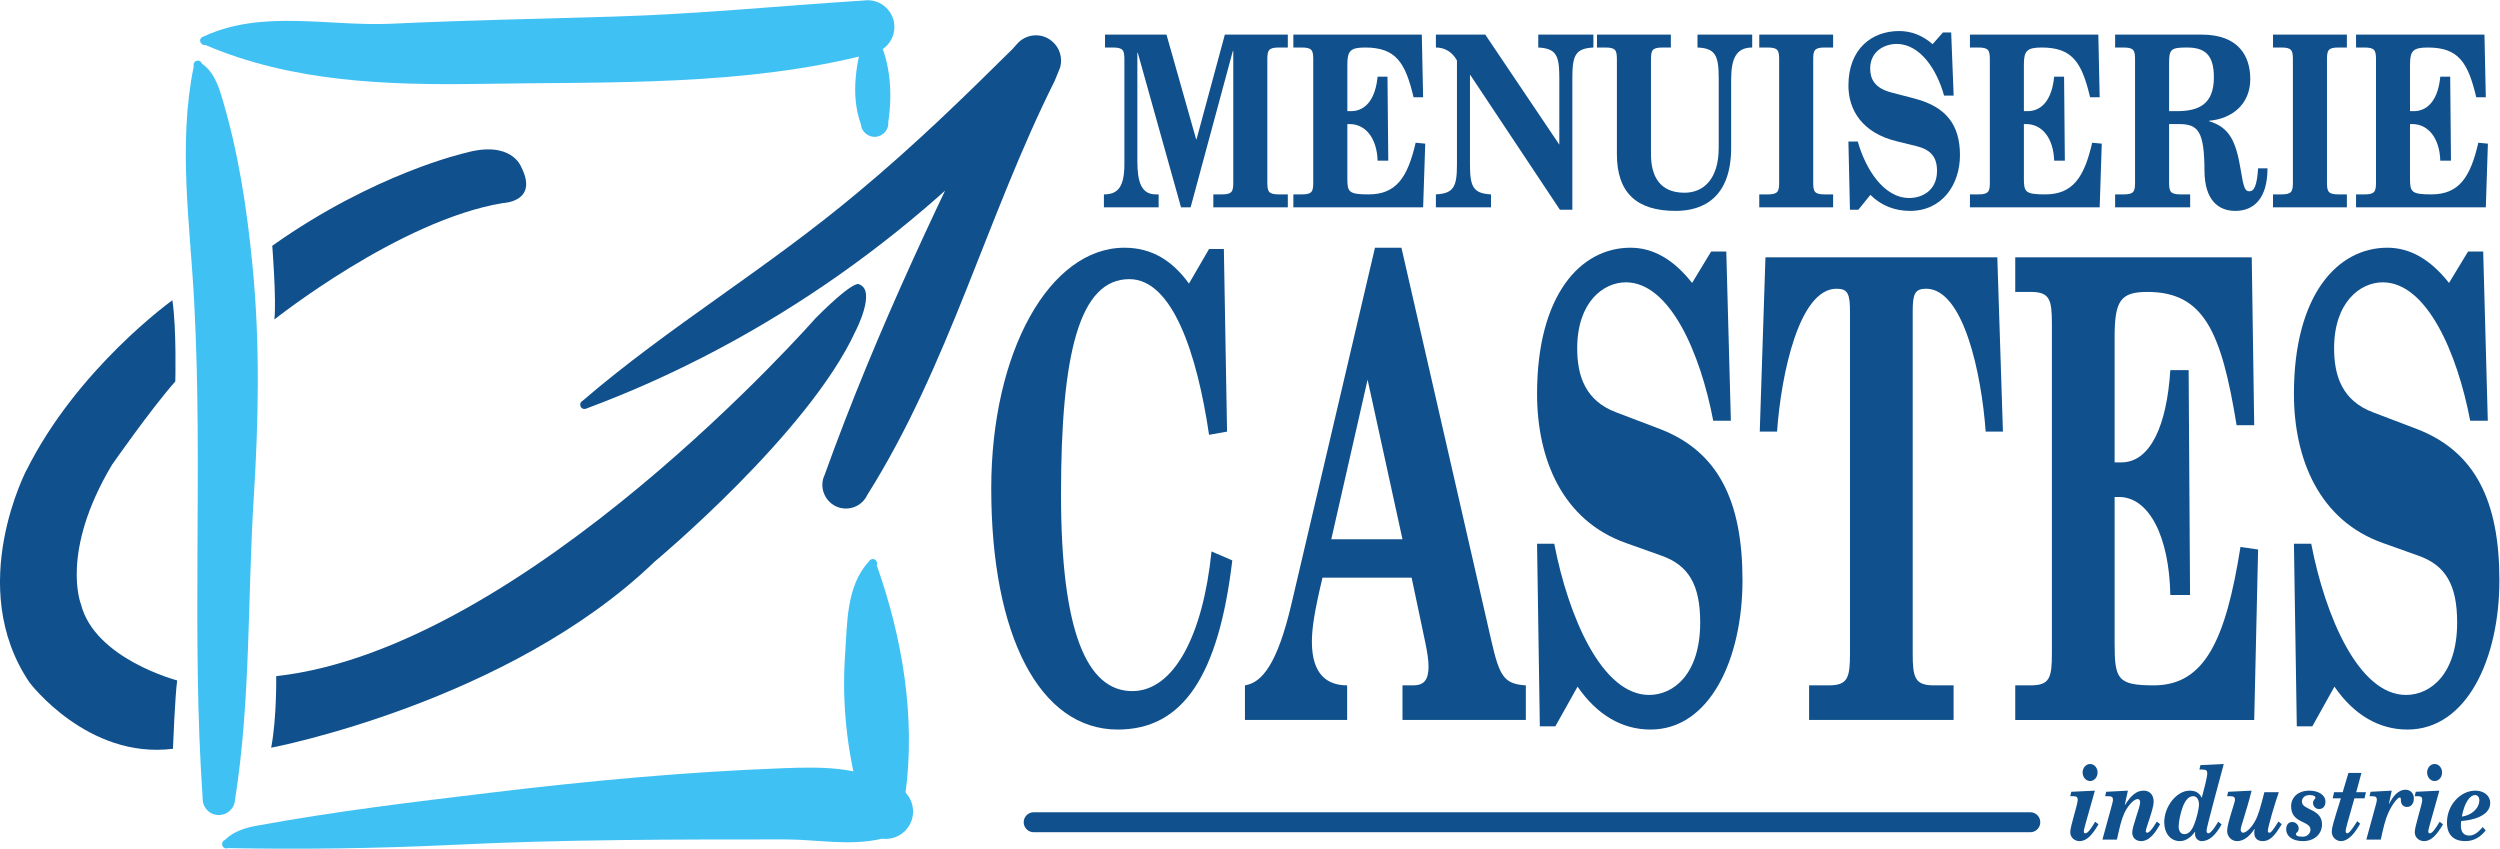 <svg
        version="1.1"
        id="svg2"
        xml:space="preserve"
        width="608.413"
        height="206.547"
        viewBox="0 0 608.413 206.547"
        sodipodi:docname="logo castes_industrie.eps"
        xmlns:inkscape="http://www.inkscape.org/namespaces/inkscape"
        xmlns:sodipodi="http://sodipodi.sourceforge.net/DTD/sodipodi-0.dtd"
        xmlns="http://www.w3.org/2000/svg"
        xmlns:svg="http://www.w3.org/2000/svg"><defs
     id="defs6" />
    <sodipodi:namedview
            id="namedview4"
            pagecolor="#ffffff"
            bordercolor="#666666"
            borderopacity="1.0"
            inkscape:pageshadow="2"
            inkscape:pageopacity="0.0"
            inkscape:pagecheckerboard="0"/>
    <g
            id="g8"
            inkscape:groupmode="layer"
            inkscape:label="ink_ext_XXXXXX"
            transform="matrix(1.333,0,0,-1.333,0,206.547)"><g
       id="g10"
       transform="scale(0.1)"><path
         d="m 2015.39,1194.59 c 24.45,0 37.4,12.18 37.4,55.05 v 191.25 c 0,16.61 -2.09,21.85 -21.02,21.85 h -14.34 v 23.56 h 112.21 l 54.19,-191.25 h 0.65 l 51.73,191.25 h 114.95 v -23.56 h -16.43 c -18.82,0 -20.96,-5.24 -20.96,-21.85 v -224.46 c 0,-16.61 2.14,-21.84 20.96,-21.84 h 16.43 v -23.65 h -135.98 v 23.65 h 15.41 c 18.88,0 20.98,5.23 20.98,21.84 v 240.2 h -0.71 l -77.18,-285.69 h -17.49 l -78.96,282.24 h -0.76 v -197.89 c 0,-38.47 7.33,-60.7 33.92,-60.7 h 4.93 v -23.65 h -99.93 v 23.65"
         style="fill:#10508c;fill-opacity:1;fill-rule:nonzero;stroke:none"
         id="path12" /><path
            d="m 2361.27,1194.59 h 15.39 c 18.89,0 20.92,5.23 20.92,21.84 v 224.46 c 0,16.61 -2.03,21.85 -20.92,21.85 h -15.39 v 23.56 h 234.51 l 2.4,-114.42 h -17.44 c -15.03,63.8 -32.53,90.86 -88.41,90.86 -26.98,0 -32.48,-6.11 -32.48,-31.08 v -85.12 h 6.59 c 28.6,0 45.03,24.89 48.6,62.92 h 18.08 l 1.45,-153.3 h -19.53 c -1.06,40.18 -21.39,66.81 -51.03,66.81 h -4.16 v -100.03 c 0,-24.01 2.79,-28.35 38.72,-28.35 50.29,0 71.26,30.57 85.97,94.33 l 17.5,-1.7 -3.86,-116.28 h -236.91 v 23.65"
            style="fill:#10508c;fill-opacity:1;fill-rule:nonzero;stroke:none"
            id="path14"/><path
            d="m 2621.5,1486.3 h 90.13 l 135.21,-200.87 v 122.7 c 0,40.63 -5.98,52.89 -38.44,54.61 v 23.56 h 100.67 v -23.56 c -32.53,-1.72 -38.42,-13.98 -38.42,-54.61 v -241.51 h -22.77 l -163.48,245.86 h -0.69 v -163.32 c 0,-40.64 5.94,-52.85 38.4,-54.57 v -23.65 H 2621.5 v 23.65 c 32.53,1.72 38.46,13.93 38.46,54.57 v 189.97 c -8.77,15.74 -22.36,23.61 -38.46,23.61 v 23.56"
            style="fill:#10508c;fill-opacity:1;fill-rule:nonzero;stroke:none"
            id="path16"/><path
            d="m 2915.65,1486.3 h 134.83 v -23.56 h -15.34 c -18.89,0 -20.96,-5.24 -20.96,-21.85 v -172.94 c 0,-40.2 16.04,-70.31 61.13,-70.31 35.25,0 62.54,25.3 62.54,82.11 v 127.51 c 0,41.5 -6.64,54.14 -38.73,55.48 v 23.56 h 99.86 v -23.56 c -30.05,0 -38.41,-21.4 -38.41,-58.99 v -124 c 0,-90.45 -50.39,-115.3 -101.37,-115.3 -71.19,0 -107.24,33.19 -107.24,103.5 v 172.94 c 0,16.61 -2.14,21.85 -20.97,21.85 h -15.34 v 23.56"
            style="fill:#10508c;fill-opacity:1;fill-rule:nonzero;stroke:none"
            id="path18"/><path
            d="m 3211.88,1194.59 h 15.34 c 18.83,0 20.97,5.23 20.97,21.84 v 224.46 c 0,16.61 -2.14,21.85 -20.97,21.85 h -15.34 v 23.56 h 134.83 v -23.56 h -15.34 c -18.94,0 -21.02,-5.24 -21.02,-21.85 v -224.46 c 0,-16.61 2.08,-21.84 21.02,-21.84 h 15.34 v -23.65 h -134.83 v 23.65"
            style="fill:#10508c;fill-opacity:1;fill-rule:nonzero;stroke:none"
            id="path20"/><path
            d="m 3374.64,1291.09 h 17.12 c 13.97,-49.8 47.13,-103.07 93.93,-103.07 24.44,0 50.71,14.44 50.71,49.37 0,25.75 -11.56,38.83 -37.77,45.38 l -35.63,8.75 c -63.26,15.27 -88.36,57.23 -88.36,101.77 0,67.23 42.95,99.54 92.54,99.54 22.37,0 42.63,-7.89 61.14,-23.99 l 18.88,21.4 h 15.04 l 4.54,-115.3 h -17.5 c -12.88,46.76 -43.27,94.33 -86.64,94.33 -22.36,0 -48.25,-13.51 -48.25,-44.95 0,-18.78 8.02,-35.84 38.83,-43.71 l 43.33,-11.37 c 57.61,-15.27 81.74,-48.91 81.74,-103.08 0,-53.28 -32.1,-101.71 -91.15,-101.71 -28.35,0 -53.11,10.04 -72.39,29.24 l -21.97,-27.07 h -15.34 l -2.8,124.47"
            style="fill:#10508c;fill-opacity:1;fill-rule:nonzero;stroke:none"
            id="path22"/><path
            d="m 3596.52,1194.59 h 15.3 c 18.88,0 21.03,5.23 21.03,21.84 v 224.46 c 0,16.61 -2.15,21.85 -21.03,21.85 h -15.3 v 23.56 h 234.39 l 2.47,-114.42 h -17.5 c -15.02,63.8 -32.46,90.86 -88.36,90.86 -26.9,0 -32.52,-6.11 -32.52,-31.08 v -85.12 h 6.64 c 28.67,0 45.07,24.89 48.62,62.92 h 18.13 l 1.39,-153.3 h -19.52 c -1.13,40.18 -21.35,66.81 -51.04,66.81 H 3695 v -100.03 c 0,-24.01 2.78,-28.35 38.79,-28.35 50.33,0 71.23,30.57 85.89,94.33 l 17.49,-1.7 -3.79,-116.28 h -236.86 v 23.65"
            style="fill:#10508c;fill-opacity:1;fill-rule:nonzero;stroke:none"
            id="path24"/><path
            d="m 3861.56,1194.59 h 15.36 c 18.99,0 21.03,5.23 21.03,21.84 v 224.46 c 0,16.61 -2.04,21.85 -21.03,21.85 h -15.36 v 23.56 h 157.96 c 66.75,0 88.8,-38.43 88.8,-81.22 0,-45.44 -32.89,-72.51 -75.22,-76.02 v -0.79 c 37.07,-11.4 49.01,-35.86 57.74,-88.72 5.17,-31.88 7.63,-39.32 15.66,-39.32 8.72,0 13.97,9.63 16.1,41.94 h 17.12 c 0,-55.92 -25.56,-77.72 -58.73,-77.72 -31.03,0 -55.9,19.67 -56.28,72.94 -0.31,71.63 -10.8,85.58 -46.42,85.58 h -18.19 v -106.54 c 0,-16.61 2.14,-21.84 20.92,-21.84 h 17.53 v -23.65 h -136.99 z m 98.54,151.95 h 13.65 c 40.59,0 68.13,12.25 68.13,62.03 0,41.91 -17.48,54.17 -49.27,54.17 -29.31,0 -32.51,-3.07 -32.51,-29.23 v -86.97"
            style="fill:#10508c;fill-opacity:1;fill-rule:nonzero;stroke:none"
            id="path26"/><path
            d="m 4149.83,1194.59 h 15.34 c 18.89,0 20.97,5.23 20.97,21.84 v 224.46 c 0,16.61 -2.08,21.85 -20.97,21.85 h -15.34 v 23.56 h 134.85 v -23.56 h -15.36 c -18.93,0 -20.96,-5.24 -20.96,-21.85 v -224.46 c 0,-16.61 2.03,-21.84 20.96,-21.84 h 15.36 v -23.65 h -134.85 v 23.65"
            style="fill:#10508c;fill-opacity:1;fill-rule:nonzero;stroke:none"
            id="path28"/><path
            d="m 4301.42,1194.59 h 15.41 c 18.82,0 21.03,5.23 21.03,21.84 v 224.46 c 0,16.61 -2.21,21.85 -21.03,21.85 h -15.41 v 23.56 h 234.45 l 2.46,-114.42 h -17.45 c -15.06,63.8 -32.5,90.86 -88.4,90.86 -26.96,0 -32.53,-6.11 -32.53,-31.08 v -85.12 h 6.64 c 28.67,0 45.07,24.89 48.61,62.92 h 18.09 l 1.44,-153.3 h -19.53 c -1.07,40.18 -21.38,66.81 -51.07,66.81 h -4.18 v -100.03 c 0,-24.01 2.84,-28.35 38.84,-28.35 50.28,0 71.19,30.57 85.89,94.33 l 17.45,-1.7 -3.8,-116.28 h -236.91 v 23.65"
            style="fill:#10508c;fill-opacity:1;fill-rule:nonzero;stroke:none"
            id="path30"/><path
            d="m 2207.37,755.652 c -21.88,148.551 -66.96,284.218 -145.44,284.218 -91.36,0 -124.86,-135.667 -124.86,-393.018 0,-251.508 47.68,-359.118 130.06,-359.118 76.54,0 129.27,102.911 144.74,255 l 37.92,-16.371 c -25.04,-210.582 -90.08,-308.804 -209.1,-308.804 -142.87,0 -230.98,171.984 -230.98,439.859 0,250.312 106.78,439.822 243.22,439.822 50.88,0 88.11,-24.55 117.75,-65.49 l 36.69,63.14 h 27.03 l 5.82,-333.378 -32.85,-5.86"
            style="fill:#10508c;fill-opacity:1;fill-rule:nonzero;stroke:none"
            id="path32"/><path
            d="m 2272.89,298.23 c 30.86,4.68 59.16,38.645 84.91,148.602 l 152.49,650.408 h 48.31 l 164.05,-717.095 c 14.81,-64.364 22.52,-79.571 63.07,-81.915 v -63.179 h -225.21 v 63.179 h 19.9 c 18.68,0 27.66,9.387 27.66,33.958 0,12.863 -2.57,28.058 -5.73,43.273 l -25.13,119.312 h -162.77 c -14.76,-62 -19.32,-92.39 -19.32,-116.98 0,-60.82 28.95,-79.563 64.35,-79.563 v -63.179 h -186.58 z m 287.62,266.719 -63.7,291.352 -66.32,-291.352 z"
            style="fill:#10508c;fill-opacity:1;fill-rule:nonzero;stroke:none"
            id="path34"/><path
            d="m 2806.2,556.773 h 31.4 c 25.78,-133.351 86.97,-276.043 173.2,-276.043 44.99,0 93.24,38.575 93.24,132.18 0,69.039 -21.19,104.098 -69.45,121.633 l -65.63,23.426 c -116.44,40.922 -162.76,153.25 -162.76,272.566 0,180.155 79.11,266.705 170.48,266.705 41.13,0 78.47,-21.08 112.59,-64.31 l 34.72,57.31 h 27.69 l 8.36,-308.845 h -32.19 c -23.81,125.175 -79.77,252.655 -159.53,252.655 -41.23,0 -88.83,-36.222 -88.83,-120.495 0,-50.254 14.81,-95.883 71.45,-116.977 l 79.81,-30.359 c 106.12,-40.961 150.52,-131.051 150.52,-276.153 0,-142.703 -59.16,-272.507 -167.97,-272.507 -52.09,0 -97.76,26.882 -133.13,78.339 l -40.6,-72.5 h -28.3 l -5.07,333.375"
            style="fill:#10508c;fill-opacity:1;fill-rule:nonzero;stroke:none"
            id="path36"/><path
            d="m 3302.86,298.23 h 36.06 c 34.72,0 38.6,14.075 38.6,58.489 v 623.539 c 0,32.712 -3.88,42.102 -24.49,42.102 -68.13,0 -100.99,-154.411 -108.7,-260.848 h -31.55 l 10.39,318.178 h 423.32 l 10.25,-318.178 h -31.49 c -7.71,106.437 -40.54,260.848 -108.75,260.848 -20.59,0 -24.49,-9.39 -24.49,-42.102 V 356.719 c 0,-44.414 3.9,-58.489 38.66,-58.489 h 35.99 v -63.179 h -263.8 v 63.179"
            style="fill:#10508c;fill-opacity:1;fill-rule:nonzero;stroke:none"
            id="path38"/><path
            d="m 3679.21,298.23 h 28.31 c 34.76,0 38.62,14.075 38.62,58.489 v 601.344 c 0,44.417 -3.86,58.467 -38.62,58.467 h -28.31 v 63.16 h 431.78 l 4.51,-306.487 h -32.16 c -27.71,170.82 -59.86,243.327 -162.82,243.327 -49.53,0 -59.86,-16.37 -59.86,-83.053 V 705.32 h 12.29 c 52.69,0 82.97,66.727 89.4,168.469 h 33.44 l 2.57,-410.601 h -36.01 c -1.99,107.628 -39.22,178.98 -93.88,178.98 h -7.81 V 374.266 c 0,-64.336 5.18,-76.036 71.41,-76.036 92.69,0 131.32,81.915 158.34,252.684 l 32.19,-4.648 -7.1,-311.215 h -436.29 v 63.179"
            style="fill:#10508c;fill-opacity:1;fill-rule:nonzero;stroke:none"
            id="path40"/><path
            d="m 4188.02,556.773 h 31.56 c 25.8,-133.351 86.87,-276.043 173.15,-276.043 44.99,0 93.29,38.575 93.29,132.18 0,69.039 -21.29,104.098 -69.54,121.633 l -65.64,23.426 c -116.45,40.922 -162.82,153.25 -162.82,272.566 0,180.155 79.18,266.705 170.59,266.705 41.12,0 78.46,-21.08 112.58,-64.31 l 34.72,57.31 h 27.66 l 8.4,-308.845 h -32.15 c -23.8,125.175 -79.8,252.655 -159.66,252.655 -41.09,0 -88.8,-36.222 -88.8,-120.495 0,-50.254 14.85,-95.883 71.47,-116.977 l 79.74,-30.359 c 106.23,-40.961 150.58,-131.051 150.58,-276.153 0,-142.703 -59.1,-272.507 -167.91,-272.507 -52.1,0 -97.83,26.882 -133.24,78.339 l -40.43,-72.5 h -28.3 l -5.25,333.375"
            style="fill:#10508c;fill-opacity:1;fill-rule:nonzero;stroke:none"
            id="path42"/><path
            d="m 3781.49,103.945 43.12,2.063 c -19.59,-68.672 -20.22,-71.516 -20.22,-74.32 0,-2.461 0.74,-3.582 2.77,-3.582 4.45,0 10.22,8.047 17.98,21.152 l 6.05,-4.832 C 3819.84,25.5 3810.11,13.867 3796.47,13.867 c -8.07,0 -16.84,5.84 -16.84,16.484 0,10.449 13.69,51.121 13.69,58.613 0,5.223 -1.99,6.934 -9.1,6.934 h -4.59 z m 34.44,50.743 c 7.55,0 13.59,-6.926 13.59,-15.579 0,-8.57 -6.04,-15.554 -13.59,-15.554 -7.57,0 -13.73,6.984 -13.73,15.554 0,8.653 6.16,15.579 13.73,15.579"
            style="fill:#10508c;fill-opacity:1;fill-rule:nonzero;stroke:none"
            id="path44"/><path
            d="m 3845.21,103.945 39.67,2.063 -5.61,-25.676 0.38,-0.383 c 11.35,17.988 21.23,26.059 34.17,26.059 9.91,0 18.14,-6.555 18.14,-20.586 0,-12.238 -14.44,-48.488 -14.44,-53.176 0,-2.246 0.96,-3.019 2.62,-3.019 2.36,0 6.73,2.461 17.66,20.246 l 5.88,-4.707 c -7.71,-13.84 -18.62,-30.898 -34.77,-30.898 -8.34,0 -16.1,5.266 -16.1,15.762 0,11.406 14.49,46.219 14.49,55.195 0,4.309 -2.14,5.801 -4.6,5.801 -8.77,0 -20.12,-16.445 -24.22,-25.43 -5.3,-11.601 -8.56,-25.273 -13.64,-48.523 h -26.44 l 15.2,55.449 c 3.15,11.395 4.07,14.938 4.07,16.844 0,5.223 -1.88,6.934 -9.04,6.934 h -5.25 l 1.83,8.047"
            style="fill:#10508c;fill-opacity:1;fill-rule:nonzero;stroke:none"
            id="path46"/><path
            d="m 4017.27,152.59 42.65,2.098 c -30.6,-113.653 -31.41,-118.895 -31.41,-121.915 0,-2.969 1.17,-4.668 3.31,-4.668 2.46,0 7.98,4.141 18.09,21.152 l 6.1,-5.047 c -11.88,-20.395 -22.74,-30.344 -36.69,-30.344 -5.96,0 -11.94,5.266 -11.94,13.176 0,1.062 0.21,2.184 0.38,3.484 l -0.38,0.399 c -6.73,-9.355 -16.26,-17.059 -27.48,-17.059 -17.83,0 -28.67,15.02 -28.67,34.441 0,28.664 22.47,57.699 46.47,57.699 9.26,0 17.28,-2.992 22.03,-13.137 4.02,15.168 10.06,37.668 10.06,44.774 0,5.214 -1.91,6.875 -9.04,6.875 h -5.29 z m -13.14,-56.692 c -7.77,0 -14.19,-6.555 -19.27,-20.051 -4.11,-10.887 -7.28,-26.992 -7.28,-35.172 0,-8.812 4.12,-14.055 10.06,-14.055 7.6,0 13.18,5.066 18.24,17.59 4.66,11.25 8.77,29.176 8.77,36.707 0,9.707 -4.65,14.98 -10.52,14.98"
            style="fill:#10508c;fill-opacity:1;fill-rule:nonzero;stroke:none"
            id="path48"/><path
            d="m 4067.88,103.945 42.86,2.063 c -10.61,-42.121 -19.96,-65.207 -19.96,-71.516 0,-2.246 1.43,-5.266 4.38,-5.266 4.87,0 13.59,6.73 21.13,19.867 6.48,11.012 10.22,24.695 17.77,54.129 h 26.35 c -6.72,-18.742 -20.09,-64.043 -20.09,-70.977 0,-1.895 1.17,-3.019 3.31,-3.019 1.97,0 4.59,1.914 16.15,20.402 l 5.94,-4.863 c -14.39,-24.344 -23.27,-30.898 -34.94,-30.898 -8.61,0 -15.12,4.734 -15.12,15.02 0,2.402 0,4.883 0.63,6.906 l -0.38,0.359 c -7.16,-11.379 -18.18,-22.285 -31.55,-22.285 -10.27,0 -18.29,8.086 -18.29,18.906 0,12.774 14.32,52.051 14.32,56.191 0,5.223 -2.01,6.934 -9.1,6.934 h -5.22 l 1.81,8.047"
            style="fill:#10508c;fill-opacity:1;fill-rule:nonzero;stroke:none"
            id="path50"/><path
            d="m 4182.89,77.363 c 0,16.27 12.3,28.645 33.38,28.645 18.93,0 29.3,-9.953 29.3,-19.465 0,-8.797 -3.96,-14.082 -11.86,-14.082 -5.78,0 -10.86,4.902 -10.86,11.055 0,5.828 4.43,7.109 4.43,9.57 0,2.629 -3.31,4.852 -10.53,4.852 -10.22,0 -14.18,-6.367 -14.18,-11.992 0,-15.887 36.74,-12.559 36.74,-41.52 0,-15.344 -11.38,-30.559 -34.91,-30.559 -19.6,0 -30.51,9.387 -30.51,21.406 0,7.832 3.8,13.477 11.07,13.477 7.24,0 11.72,-6.426 11.72,-11.289 0,-8.234 -4.92,-7.109 -4.92,-10.84 0,-2.246 1.57,-4.668 12.64,-4.668 7.9,0 13.8,6.152 13.8,12.703 0,17.043 -35.31,10.891 -35.31,42.707"
            style="fill:#10508c;fill-opacity:1;fill-rule:nonzero;stroke:none"
            id="path52"/><path
            d="m 4287.5,138.387 h 23.77 l -9.52,-35.164 h 17.75 l -2.61,-11.27 h -18.48 c -14.16,-49.434 -15.93,-55.996 -15.93,-59.707 0,-2.805 1.29,-4.141 2.95,-4.141 2.78,0 7.21,4.883 18.24,22.109 l 5.24,-4.492 c -8.88,-16.094 -20.96,-31.855 -35.16,-31.855 -8.23,0 -16.62,6.965 -16.62,16.66 0,8.445 2.46,15.938 16.62,61.426 h -15 l 2.61,11.27 h 15.68 l 10.46,35.164"
            style="fill:#10508c;fill-opacity:1;fill-rule:nonzero;stroke:none"
            id="path54"/><path
            d="m 4327.91,103.945 38.72,2.063 -5.26,-23.988 0.28,-0.348 c 6.42,12.359 15.83,26.004 30.23,26.004 8.17,0 15.12,-5.977 15.12,-15.723 0,-8.777 -4.32,-15.742 -12.71,-15.742 -6.27,0 -11.02,4.707 -11.02,12.352 0,4.144 -0.32,4.906 -2.25,4.906 -3.54,0 -13.28,-11.613 -20.82,-28.273 -5.24,-11.601 -8.61,-25.273 -13.62,-48.523 h -26.38 l 15.14,55.449 c 3.15,11.395 4.11,14.938 4.11,16.844 0,5.223 -1.97,6.934 -9.08,6.934 h -4.29 l 1.83,8.047"
            style="fill:#10508c;fill-opacity:1;fill-rule:nonzero;stroke:none"
            id="path56"/><path
            d="m 4410.43,103.945 43.12,2.063 c -19.52,-68.672 -20.22,-71.516 -20.22,-74.32 0,-2.461 0.81,-3.582 2.78,-3.582 4.39,0 10.22,8.047 17.97,21.152 l 6.09,-4.832 C 4448.79,25.5 4439.06,13.867 4425.41,13.867 c -8.02,0 -16.8,5.84 -16.8,16.484 0,10.449 13.7,51.121 13.7,58.613 0,5.223 -1.97,6.934 -9.04,6.934 h -4.66 z m 34.4,50.743 c 7.6,0 13.7,-6.926 13.7,-15.579 0,-8.57 -6.1,-15.554 -13.7,-15.554 -7.6,0 -13.64,6.984 -13.64,15.554 0,8.653 6.04,15.579 13.64,15.579"
            style="fill:#10508c;fill-opacity:1;fill-rule:nonzero;stroke:none"
            id="path58"/><path
            d="m 4538.11,33.371 c -9.89,-12.539 -22.09,-19.504 -37.12,-19.504 -19.88,0 -33.58,9.949 -33.58,34.082 0,31.426 24.23,58.059 51.88,58.059 15.3,0 27.07,-9.016 27.07,-22.492 0,-25.273 -36.16,-31.816 -52.92,-32.941 -0.36,-2.625 -0.63,-5.391 -0.63,-8.055 0,-11.789 4.75,-18.508 15.47,-18.508 8.06,0 15.61,5.215 24.5,15.508 z m -19.31,64.566 c -9.89,0 -19.95,-14.977 -24.17,-39.297 16.58,2.035 31.89,14.387 31.89,30.09 0,4.902 -2.95,9.207 -7.72,9.207"
            style="fill:#10508c;fill-opacity:1;fill-rule:nonzero;stroke:none"
            id="path60"/><path
            d="M 1887.24,48.348 H 3706.66"
            style="fill:none;stroke:#10508c;stroke-width:36.462;stroke-linecap:round;stroke-linejoin:miter;stroke-miterlimit:4;stroke-dasharray:none;stroke-opacity:1"
            id="path62"/><path
            d="m 1070.97,803.793 c 326.35,121.41 622.31,331.617 848.58,595.917 l 6.68,9.35 -78.96,42.59 -0.43,-2.57 c -125.59,-250.35 -246.53,-502.85 -341.37,-766.783 -10.22,-21.41 -0.59,-47.059 20.8,-57.317 21.73,-9.878 47.3,-0.601 57.25,21.129 148.69,235.93 218.07,508.171 342.01,755.731 l 10.01,24.63 c 4.71,17.38 -0.81,35.82 -14.51,47.4 -18.98,16.7 -48.14,14.24 -64.39,-4.8 l -7.76,-8.75 c -91.2,-90.22 -178.29,-175.2 -281.95,-261.5 C 1397,1056.3 1223.26,954.879 1063.32,817.488 c -3.8,-1.933 -4.98,-6.586 -3.05,-10.707 1.92,-3.691 6.62,-4.976 10.7,-2.988 v 0"
            style="fill:#10508c;fill-opacity:1;fill-rule:nonzero;stroke:none"
            id="path64"/><path
            d="m 374.516,1467.55 c 158.769,-68.09 332.507,-73.74 502.547,-71.22 238.297,4.01 481.577,-4.78 713.727,55.5 26.73,3.76 45.36,28.46 41.61,55.15 -3.74,26.77 -28.46,45.39 -55.14,41.62 -152.63,-9.69 -304.1,-24.93 -457.19,-29.4 -135.925,-4.12 -270.234,-6.65 -406.211,-13.06 -113.828,-5.12 -235.515,26.56 -341.964,-23.26 -4.215,-0.89 -7.278,-4.73 -6.368,-8.96 0.922,-4.23 4.828,-7.25 8.989,-6.37 v 0"
            style="fill:#40c1f3;fill-opacity:1;fill-rule:nonzero;stroke:none"
            id="path66"/><path
            d="m 1580.46,1493.32 c -16.9,-54.89 -28.57,-115.01 -8.83,-170.57 1.03,-13.62 13.39,-24.06 27.03,-23.1 14,1.32 24.39,13.37 23.1,27.31 8.4,55.89 3.59,116.99 -25.67,166.36 0,4.27 -3.55,7.83 -7.81,7.83 -4.24,0 -7.82,-3.56 -7.82,-7.83 v 0"
            style="fill:#40c1f3;fill-opacity:1;fill-rule:nonzero;stroke:none"
            id="path68"/><path
            d="M 416.129,1.094 C 552.648,-1.477 688.457,0.477 824.961,6.926 1027.69,16.992 1229.83,16.992 1432.67,16.992 c 59.05,0 119.22,-12.637 177.7,1.348 27.28,-3.605 52.68,15.578 56.21,43.191 3.59,27.308 -15.94,52.649 -43.2,56.215 -59.18,33.16 -128.08,31.531 -193.34,29.258 C 1250.63,140.234 1075.2,123.957 894.777,102.148 750.82,84.93 615.66,68.699 470.746,42.363 448.277,38.469 426.516,31.953 410.25,15.754 406.34,14.082 404.426,9.543 406.09,5.652 c 1.281,-4.246 5.824,-6.148 10.039,-4.559 v 0"
            style="fill:#40c1f3;fill-opacity:1;fill-rule:nonzero;stroke:none"
            id="path70"/><path
            d="m 353.766,1428.69 c -29.309,-143.64 -6.528,-288.57 0.906,-433.538 15.937,-301.515 -5.449,-602.164 15.305,-902.691 -0.649,-16.27 11.703,-30.254 27.914,-30.93 16.265,-0.977 30.289,11.652 31.246,27.961 28.617,181.672 22.738,366.238 34.066,550.485 8.828,140.738 11.723,280.113 -1.918,421.513 -10.387,107.55 -25.996,211.53 -57.875,315.86 -6.476,20.46 -15.578,42.91 -34.719,55.87 -1.336,4.23 -5.824,6.53 -9.73,5.21 -4.289,-1.3 -6.535,-5.83 -5.195,-9.74 v 0"
            style="fill:#40c1f3;fill-opacity:1;fill-rule:nonzero;stroke:none"
            id="path72"/><path
            d="m 1586.29,524.301 c -41.89,-45.141 -39.32,-114.067 -43.53,-171.887 -5.83,-86.789 3.58,-173.519 26.3,-257.387 1.35,-23.418 21.13,-40.965 44.56,-39.637 23.06,1.59 40.54,21.414 39.31,44.5 19.16,140.41 -5.49,285.343 -52.35,417.953 1.72,3.832 0,8.41 -3.86,10.363 -3.9,1.613 -8.44,0 -10.43,-3.906 v 0"
            style="fill:#40c1f3;fill-opacity:1;fill-rule:nonzero;stroke:none"
            id="path74"/><path
            d="m 1489.05,968.641 c 0,0 -528.64,-602.926 -984.816,-653.621 0,0 1.286,-75.372 -9.156,-130.625 0,0 432.856,82.355 700.032,339.668 0,0 281.1,233.886 366.9,421.082 0,0 38.13,73.265 7.05,84.975 0,0 -5.5,13.15 -80.01,-61.479"
            style="fill:#10508c;fill-opacity:1;fill-rule:nonzero;stroke:none"
            id="path76"/><path
            d="m 49.777,694.16 c 0,0 -114.738,-215.32 4.176,-390.789 0,0 105.746,-140.449 261.785,-120.93 0,0 3.907,99.414 7.762,124.778 0,0 -150.32,39.383 -175.613,138.836 0,0 -38.899,95.16 56.699,255.035 0,0 70.664,101.367 115.477,152.039 0,0 2.46,96.086 -5.336,148.221 0,0 -174.438,-124.791 -267.145,-311.948"
            style="fill:#10508c;fill-opacity:1;fill-rule:nonzero;stroke:none"
            id="path78"/><path
            d="m 497.07,1100.8 c 0,0 7.813,-99.45 3.852,-134.581 0,0 228.137,181.351 417.336,212.571 0,0 66.215,1.92 33.105,66.29 0,0 -17.55,48.76 -101.422,25.33 0,0 -165.718,-37.01 -352.871,-169.61"
            style="fill:#10508c;fill-opacity:1;fill-rule:nonzero;stroke:none"
            id="path80"/></g></g></svg>
